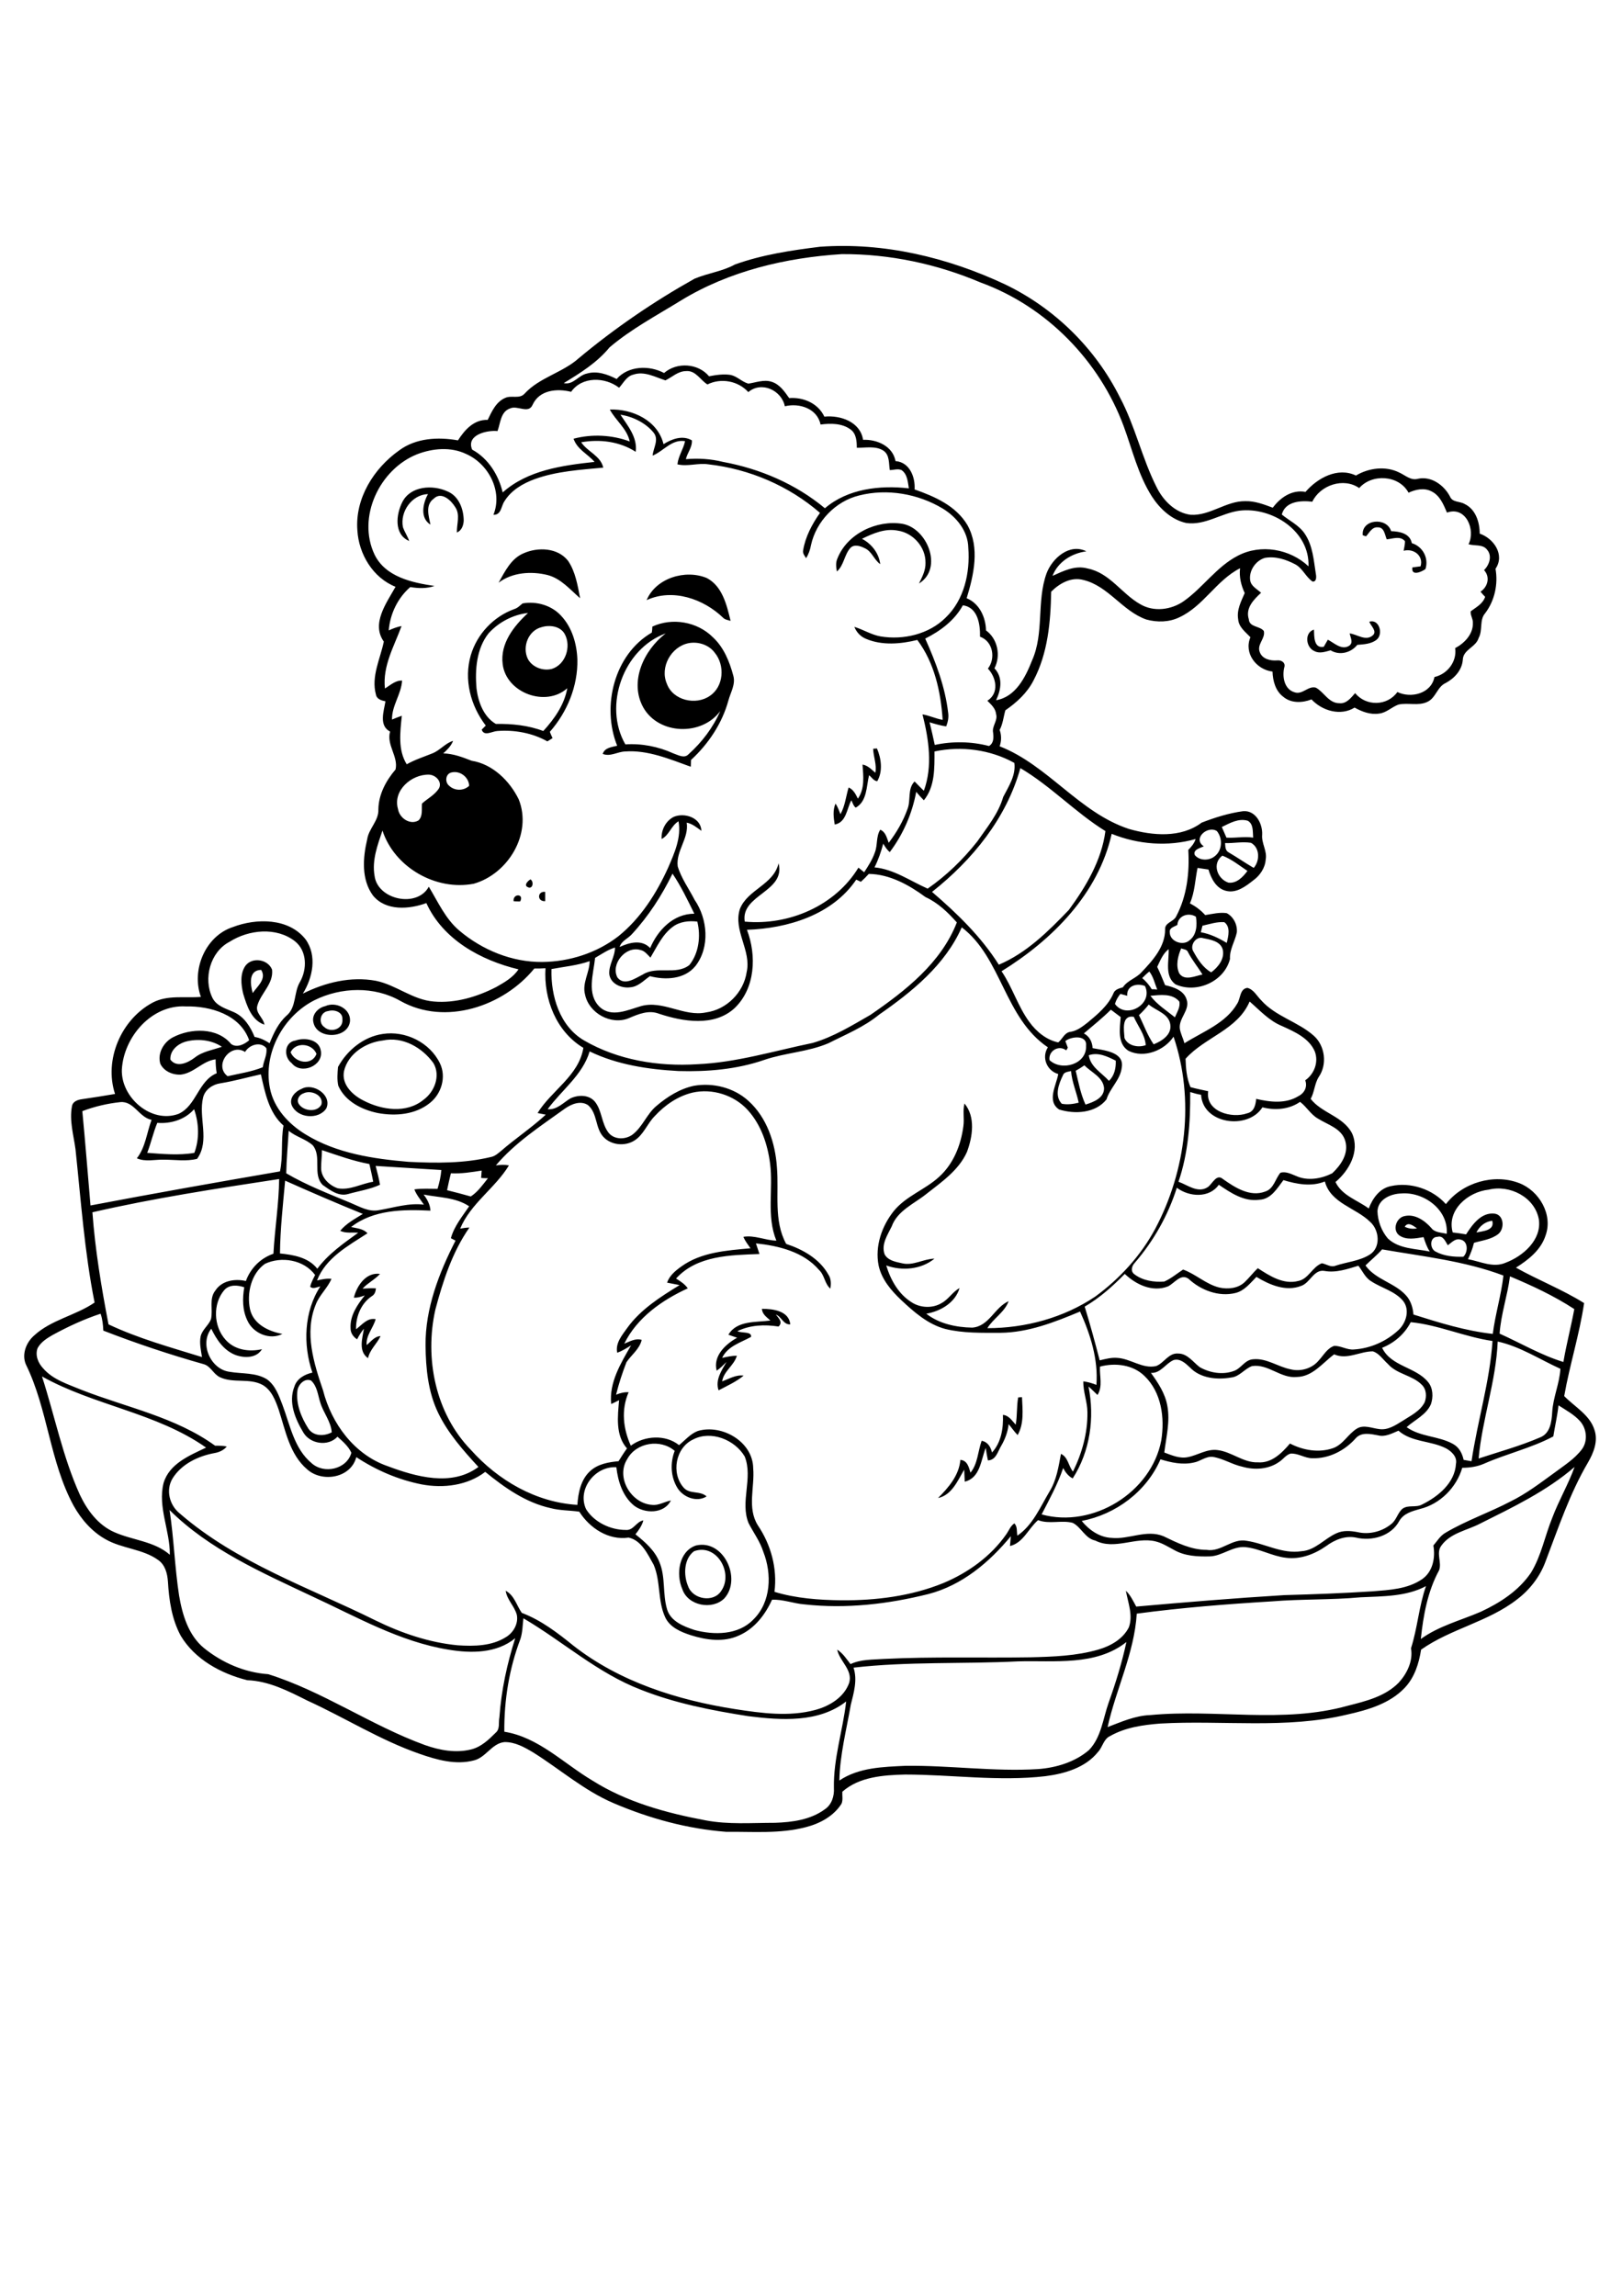 <?xml version="1.0" encoding="utf-8"?>
<!-- Generator: Adobe Illustrator 21.0.2, SVG Export Plug-In . SVG Version: 6.00 Build 0)  -->
<svg version="1.2" baseProfile="tiny" id="Layer_1" xmlns="http://www.w3.org/2000/svg" xmlns:xlink="http://www.w3.org/1999/xlink"
	 x="0px" y="0px" viewBox="0 0 595 842" overflow="scroll" xml:space="preserve">
<path d="M254.6,568.9c-3.8,2.8-3.9,8.8-2.2,12.8c1.7,4.9,9.4,6.2,12.2,1.7C269.1,576.9,262.9,565.9,254.6,568.9 M255.3,566.8
	c10.2-2.4,16.9,12.3,10.4,19.4c-4.4,4.4-13.4,2.7-15.4-3.4C247.9,577.4,249,568.9,255.3,566.8 M373.5,512.5c0.3,0,1-0.1,1.4-0.1
	c0.2,4.7,0.8,9.7-1.6,13.9c-1.2-1.2-2.2-2.7-3.3-4c-0.3,2.8-1.3,5.5-2.7,7.9c-1.3,2.1-1.9,5.3-4.9,5.4c-0.3-1.5-0.6-3-0.8-4.6
	c-1.8,4.5-2,11-7.7,12.4c-0.1-1.5-0.1-2.9-0.2-4.4c-2.4,4-4.5,9.3-9.6,10.4c3.9-3.9,7.7-8.3,8.2-14c2.5,0.2,3.1,2.6,3.7,4.7
	c2.7-3.3,2.7-7.8,4.1-11.7c2.2,0.4,3.3,2.2,3.8,4.3c3.4-3.7,4.2-8.9,4-13.8c2.2,0.2,3.3,2.1,4.7,3.6
	C373.2,519.1,372.9,515.7,373.5,512.5 M279.5,480c4,0,9.9,0.7,10.4,5.7c-2.5,0.2-3.2-2.8-5.3-3.6c1,1.3,2.7,2.8,1,4.4
	c-5.1-0.8-10.4-0.6-15.1,1.7c1.4,0.8,5.4,0,5,2.1c-3.8,2.1-8.6,3.4-10.6,7.7c1.8-0.4,3.6-0.8,5.4-0.8c-1,3.6-4.8,5.6-5.4,9.4
	c2.6-0.9,5-2.5,7.9-2.1c-2.8,2.3-6,3.7-9.2,5.4c-1.3-3.8,1.1-7.3,2.9-10.4c-1.1,1.1-2.3,2.3-3.6,3.2c-1.4-5.4,3.2-9.7,7.5-12.1
	c-1.1-0.4-2.2-0.7-3.2-1.1c3.1-5.3,10.2-4.5,15.4-5.2C281.2,483,279.6,482,279.5,480 M129.8,475.9c1.1-4.3,4.4-9.4,9.6-8.7
	c-1.9,2.1-4.5,3.3-6.4,5.4c1.6-0.1,3.3-0.2,4.9-0.1c-0.1,1.1-0.4,2.2-1.4,2.8c-4,2.6-6,7.5-5.9,12.2c2.2-1.6,4.1-4.3,7.2-3.7
	c-0.9,3.3-3.6,5.9-3.3,9.5c1.6-1.3,2.9-3.2,5.1-3.3c-1.3,2.8-3.9,4.9-4.6,8.1c-3.6-2.5-2.1-7.2-1.5-10.8c-1,1.2-1.8,2.5-2.5,3.9
	c-1.4-0.9-2.4-2.3-2.4-4c-0.3-4.7,2.5-8.7,5.2-12.1C132.6,475.5,131.3,476,129.8,475.9 M111.3,401c-1.6,0.5-2.7,2.5-1.6,4
	c1.7,2.5,6.6,3.1,8.2,0.1C118.8,401.6,114,399.6,111.3,401 M110.7,399.3c4.2-2.3,11.2,2.3,9,7.2c-2.8,4.3-10.7,3.6-12.7-1.2
	C106,402.6,108.4,400.2,110.7,399.3 M106.6,385.9c1.6,3.9,7.8,5.1,9.5,0.6C114.5,382.6,108.5,382,106.6,385.9 M108.4,381.6
	c3.4-1.2,8.7-0.4,9.3,3.8c1,5.5-7.3,8.9-10.7,4.5C104,387.7,104.2,382.2,108.4,381.6 M140.4,381.6c-6.2,0.7-12.7,4.8-14.2,11.2
	c-1,4.9,3.1,8.8,7.1,10.8c6.7,3.5,15.8,4.9,22.1-0.3c4-2.9,6.3-8.8,3.6-13.4C154.9,384.2,147.7,380,140.4,381.6 M140.4,379.2
	c8.3-1.3,17.3,3.1,21,10.8c2.4,5,0.5,11.2-3.7,14.5c-5.3,4.3-12.6,4.9-19.1,3.7c-5.9-1.2-12-4.3-14.5-10c-0.5-2.3-0.3-4.6-0.1-6.9
	C127.3,385.2,133.4,380.2,140.4,379.2 M120.4,370.8c-2.9,0.3-3.8,4.3-1.4,5.9c2.4,2.2,7,0.7,6.6-2.9
	C125.8,371.2,122.7,370.1,120.4,370.8 M119.3,369c3.9-1.8,9.4,0.9,9.1,5.5c-0.7,6.5-12,6.8-13.4,0.6
	C114.2,372.2,116.6,369.6,119.3,369 M92.7,364.2c1.7-2.5,5.2-5.2,3.1-8.5C91.1,355.8,91.8,361,92.7,364.2 M90.1,354.1
	c2.5-3.2,8.2-2.3,9.7,1.5c0.6,5.2-4.1,8.6-5.4,13.2c-0.8,2.7,2.2,4.4,2.6,7c-4.8-1.6-6.5-7.1-7.8-11.4C88.4,361,88,357,90.1,354.1
	 M188.4,330.5c-0.3-2.9,4-2.8,2.4,0.1C190.2,330.6,189,330.6,188.4,330.5 M200,330.5c-3.1,0.2-2.9-3.8,0-3.4
	C200,328.2,200,329.3,200,330.5 M193.5,325.3c-1.4-0.7,0.2-2.3,1.1-2.8C196,323.4,195.4,326.4,193.5,325.3 M320.3,274.6
	c0.3,0,1-0.1,1.4-0.1c1.6,3.7,2.2,8.4,0.1,12c-1.3-0.1-2-1.4-3-2.2c-1,4.1-0.7,9.6-4.9,11.9c-0.9-0.7-1.1-1.8-1.6-2.7
	c-1.7,3.1-1.8,8.1-6.1,8.9c-0.4-2.5-0.8-5.2,0.3-7.7c0.8,1.2,1.3,2.6,1.8,3.9c1.7-3,2-6.5,3-9.8c1.8,0.8,2.6,2.5,3.4,4.1
	c2.6-3.7,2-8.3,1.7-12.5c1.9,0.3,3.3,1.8,4.7,3C321.7,280.5,320.4,277.6,320.3,274.6 M502.3,228c3.7-1.1,5.2,4.6,2.7,6.6
	c-2,1.6-4.7,1.7-7.1,1.9c-2.3,2.9-6.5,4-9.8,2c-1.9,0.5-4,1.3-5.9,0.3c-3.2-1.3-3.8-6.8-0.2-7.9c0.1,2.5-0.1,7,3.6,6.3
	c0.5-0.9,1-1.7,1.5-2.6c2.3,1.2,5,3.9,7.7,2.3c1.8-1.1,0.6-3,0.3-4.6c2.7,0.3,5.9,3,8.5,0.7C505.3,231.5,502.8,229.5,502.3,228
	 M252.5,235.9c-6.3,1.3-10.5,8.8-7.9,14.8c2.2,6.2,10.7,8.1,15.8,4.5c5.1-3.4,5.6-11.2,1.8-15.8C260,236.4,256,235.2,252.5,235.9
	 M229.4,273c6-0.4,12.1,0.8,17.6,3.3c1.8,0.6,4,2,5.6,0.3c4.9-4.4,9-9.8,11.6-15.8c-6.8,9.2-22.5,8.7-28.2-1.3
	c-5.3-9.5,0.2-21.1,8.2-27.2C228.7,237.9,221.2,258.8,229.4,273 M239.3,229.8c7.3-3.4,16.5-1.8,22.2,3.9c4,3.7,6.1,8.9,7.5,14.1
	c0.9,3.2-1,6.1-1.8,9.1c-2.3,8.4-7.3,15.9-13.7,21.8c0,0.8-0.1,1.7-0.1,2.5c-7.8-2.8-15.7-6.2-24.1-5.6c-2.8,0.1-5.4,2-8.2,0.9
	c0.7-2.3,3.3-2.5,5.3-3c-5.8-14.4-1.1-33.5,12.7-41.5C239.2,231.3,239.3,230.6,239.3,229.8 M198.7,230c-4.9,1.2-7.2,7.2-5.1,11.6
	c1.6,3.1,5.6,4.6,8.9,3.7c5-1.6,7.1-8.2,4.7-12.7C205.6,229.6,201.6,229.1,198.7,230 M179.2,232.3c-4.4,5.6-5,13.3-4.4,20.2
	c0.6,4.9,2.6,10.4,7.1,13c5.9-0.1,11.9,0.5,17.4,2.6c4.1-4.5,7.7-9.6,8.8-15.7c-7.9,7.1-22.4,1.7-23.7-8.8c-1-7.6,4.1-14,9.3-18.8
	C188.2,225.4,182.9,228.2,179.2,232.3 M188.6,223.4c1.3-0.4,2.1-1.3,3.1-2.1c5.1-0.9,10.7,0.7,14.2,4.6c4,4.3,5.7,10.3,5.9,16
	c0.2,9.7-3.7,19.2-10.1,26.5c0.3,0.8,0.6,1.5,1,2.3c-0.6,0.4-1.3,0.8-1.9,1.2c-5.5-3.1-12.1-4.3-18.4-3.8c-1.9,0.1-4.8,2.1-5.7-0.5
	c0.5-0.5,1-1,1.5-1.5c-5.6-7.3-8.1-16.9-5.5-25.8C175,232.5,181.1,226.1,188.6,223.4 M237.2,220.1c3.4-8.1,14.2-11.4,22.1-8.1
	c5.7,3,7.3,9.9,8.7,15.7c-0.9-0.3-2-0.4-2.7-1.1C258.1,219.6,246.7,215.7,237.2,220.1 M192.1,202.9c5.2-2.3,12.5-2.1,16.3,2.8
	c2.7,4,3.5,9,4.4,13.7c-3.7-3.2-7-7.2-11.9-8.5c-6-1.5-13-1-18,2.8C185.2,209.6,187.5,204.8,192.1,202.9 M307.2,204.8
	c3.6-9.1,14.4-14.2,23.8-12.7c9.2,1.6,15.1,16.4,6.1,21.9c1.2-2.4,2.5-4.9,2.4-7.6c0.1-5.8-4.6-11-10.2-11.8c-4.6-0.9-9,1-13.1,3
	c3.6,1.9,6.2,5.3,6.7,9.3c-2.3-1.6-3.1-4.8-5.8-5.9c-1.6-0.8-3.8-1.5-5.2,0c-2.2,2.5-2.3,6.3-4.9,8.6
	C306.7,208,306.5,206.3,307.2,204.8 M499.9,196.3c-0.6-5.9,8.8-6.8,10.4-1.5c3.1,0.1,6.9,0.8,7.6,4.4c4,1.2,6.3,5.5,5,9.5
	c-1.5,1.1-5.3,2.7-4.8-0.6c1-0.1,2-0.3,3-0.4c1.2-3.9-2.6-6.7-6.2-5.7c0.2-1.2,0.5-2.3,0.5-3.5c-1.7-2.1-4.5-0.9-6.7-0.7
	c-0.7-1.6-0.9-4.5-3.3-4.4c-2.1-0.2-3.1,2-4.3,3.3C500.8,196.6,500.2,196.4,499.9,196.3 M147.6,184.1c3-5.9,11.1-6.4,16.5-3.9
	c4.2,1.7,6,6.5,6,10.8c-0.1,1.8-0.8,3.6-2.5,4.3c-0.1-3.1,1.3-6.5-0.6-9.3c-1.5-2.5-5.1-5.9-7.9-3.1c-3.2,2.3-1.8,6.4-1.2,9.5
	c-3.9-2.4-2.8-7.8-0.9-11.2c-5.9,0.2-10.3,6.4-9.2,12.1c0.6,1.8,1.7,3.3,2.3,5.1C144.4,196,145.3,188.6,147.6,184.1 M373.4,609.3
	c-20.1,1-40.3,0-60.3,2.3c1.5,4.5,0.1,9.2-1,13.6c-1.6,9.2-4,18.4-4.2,27.8c7.1-4.8,16-5,24.3-5.4c16.2-0.2,32.4,2.2,48.6,1.2
	c6.7-0.5,13.6-2.6,18.7-7c4.5-4.7,5.1-11.5,7.2-17.4c2.6-7.3,4.9-14.7,6.5-22.2C402,611.1,386.7,608.9,373.4,609.3 M190.9,601.1
	c-4.1,10.8-6,22.4-5.9,34c12.5,2,21.7,11.6,32.3,17.9c12.5,7.9,27.1,11.9,41.5,14.6c8.4,1.6,17,0.9,25.5,0.9
	c6.3-0.2,13-1.1,18.2-4.9c2.6-1.7,3.6-4.9,3.4-7.9c-0.2-10.8,3.3-21.1,4.5-31.7c-10.1,7.9-23.9,6.9-35.9,5.4
	c-13.4-2.1-26.8-4.7-39.4-9.7c-15.9-6.1-28.6-17.7-43.1-26.2C191.7,596,191.7,598.7,190.9,601.1 M499.1,585.8
	c-10.8,1-21.7,0.6-32.6,1.5c-16.5,1-33.1,2.3-49.5,4.5c-0.9,14.5-7.6,27.6-10.7,41.6c5-1.9,10.1-4.2,15.6-4.4
	c24.1-2.3,48.7,3.2,72.4-3.4c6.7-1.7,13.8-3.4,18.8-8.5c3.1-3.4,5.3-8,4.5-12.6c2.4-7.5,2.9-15.4,5.5-22.8
	C515.8,585.6,507.2,585.4,499.1,585.8 M65.7,585.2c1.2,7,3.4,14.5,9.1,19.2c6.7,5.4,14.9,9,23.6,9.6c20.1,6.3,37.7,18.8,57.5,26
	c5.4,1.9,11.2,3,16.9,1.6c3.7-0.9,6.5-3.6,9.1-6.2c1.6-1.4,0.9-3.7,1.3-5.6c0.7-9.9,2.8-19.6,5.8-29c-6.8,5.6-16.2,5.6-24.5,4.2
	c-17.9-2.9-33.8-12.1-50.1-19.6c-18.4-8.7-37.6-17.1-52.2-31.6C63.8,564.3,64.1,574.8,65.7,585.2 M542.9,558.8
	c-4.8,2.5-10.9,3.4-14.2,8.1c-2,2.7,0.3,6.1-0.8,9c-4.2,7.7-5.8,16.6-6.7,25.2c6.6-4.8,14.6-6.8,22-10c7.1-3.3,13.9-7.7,18.4-14.3
	c3.8-6.2,5.1-13.5,7.8-20.1c2.4-6.4,5.9-12.3,8.2-18.7C567.3,546.9,554.9,552.8,542.9,558.8 M254.3,527.9c-6.5,3-8.2,12.4-3.5,17.7
	c2.2,2.5,6,1,8.4,3.2c-3.6,2.3-8.6,0.3-10.7-3.1c-2.5-4.1-2.7-9.2-1-13.6c-5.2-4.5-14.1-3.1-17.4,3c-4.3,6.7,1.4,16.3,9.1,16.8
	c2.4,0.3,4.6-1.2,6.9-1.6c-2.5,5-9.7,4.9-13.6,1.8c-4.1-3.4-5.8-8.8-6.4-14c-7.8-0.5-14.5,8.1-11.1,15.4c3,4.8,9,7.6,14.5,7.6
	c2.9,0.3,3.9-3.1,6.5-3.5c-0.5,1.9-1.7,3.6-2.9,5.1c3.5,2.8,7.1,5.9,8.8,10.2c2.3,5.5,1.1,11.6,2.8,17.3c1.3,4.4,6.1,6.3,10.1,7.6
	c7.1,1.9,16,1.9,21.5-3.8c6.6-6.4,6.9-16.8,3.7-24.9c-1.2-3.8-3.6-7-5.4-10.5c-3.2-7.8,1.7-16.5-1.4-24.4
	C269.6,528,260.8,524.5,254.3,527.9 M505.5,526.4c-2.7-0.5-6.1-1.3-8.2,1.1c-4,4.5-9.8,7.5-15.9,7.3c-2.8,0-5.2-1.9-8-1.7
	c-1.7,0.5-2.7,2.1-4.1,3c-3.9,2.8-9.1,3.1-13.6,1.8c-3.7-0.8-7-3-10.8-3.6c-2.6-0.3-4.6,1.7-7.1,2.1c-4,0.9-8.2,0-12.1-1.2
	c-5.1,11.8-16.4,20.2-28.9,22.6c2.7,3.3,6.5,6,10.9,6.2c6.4,0.7,12.8-3.2,19.1-0.6c5,2.4,10.1,5,15.8,5c5.4,0.9,9.4-4.4,14.8-3.3
	c6.7,1,13,4.9,20,3.8c5.1-0.3,8.5-4.7,12.9-6.6c2.4-1.1,5.1-0.9,7.7-0.4c4.3,1,9-0.2,12.4-3c1.9-1.5,2.3-4.1,4.1-5.6
	c2.1-1.5,4.9-0.3,7.1-1.5c5.9-2.9,12.1-7.9,12.5-15c0.5-2.5-1.6-4.5-3.6-5.6c-5.6-2.9-12.6-2.2-17.5-6.5
	C510.6,525.7,508.1,527.1,505.5,526.4 M109.1,510c-0.6,4.9,1.4,9.8,4,13.9c1.9,2.9,5.8,2.9,8.6,1.4c-0.3-4-3.1-7.2-4.2-10.9
	c-0.9-2.7-1.1-6-3.4-8.1C111.7,505.3,109.4,507.8,109.1,510 M15.4,504.8c4.7,14.5,7.6,29.5,13.9,43.4c2.7,5.7,6.7,11.1,12.6,13.7
	c6.7,3,14.7,3.3,20.4,8.3c0.1-8.8-4.5-17.5-2.3-26.3c2.1-7.1,9.5-10.1,15.6-13C57.4,518.1,34.5,515.5,15.4,504.8 M403.5,501.2
	c-0.2,3.5,1.1,7.2-0.9,10.4c-1.1-1-2.1-2.1-3.3-3.1c2.3,11.4,0.6,23.8-5.8,33.7c-1.6-0.8-2.7-2.3-3.5-3.8c-2,5.9-5,11.4-7.9,17
	c18.7,5.2,40.3-8,43.9-27.2c1.3-8.2,0.1-17.6-6.2-23.6C415.6,500.5,409.1,499.7,403.5,501.2 M489.4,496.7c-4.3,3.2-7.9,8.2-13.7,8.3
	c-5.9,0.6-10.5-4.9-16.4-4c-2.8,1-4.6,3.9-7.7,4.2c-5.2,0.9-11.3,0.3-15.1-3.7c-1.6-1.5-3.6-3.4-6-2.7c-3,1.3-4.7,4.9-8.3,4.7
	c2.6,3.6,5.2,7.5,6,12c1.1,5.8-0.4,11.5-1.1,17.2c2.7,1,5.6,2.3,8.6,1.7c3.7-0.7,7-3.1,10.9-2.6c5.2,0.6,9.5,4.7,14.8,4.5
	c5.1,0.4,8.8-3.4,11.8-6.9c4.8,2.5,10.6,3.5,15.8,1.7c3.7-1.3,5.5-5.2,8.8-7.2c2.5-1.5,5.5-0.1,8.1,0.2c3.2,0.5,6-1.4,8.6-3
	c2.9-1.9,6.4-3.5,8.1-6.8c0.8-2.1,0.7-4.8-1.1-6.5c-3.5-3.5-9.1-3.8-12.4-7.6c-1.8-1.6-3.2-3.9-5.5-4.6
	C498.8,495.6,494.2,498.8,489.4,496.7 M549.4,492c-0.6,14.6-5.7,28.5-7,42.9c7.6-2.5,15.3-4.6,22.7-7.8c3.6-1.5,4.1-5.8,4.3-9.2
	c0.3-5.4,2.7-10.5,3-15.9C564.7,498.5,557.6,493.8,549.4,492 M517.5,484.9c-2.2,4.3-6,7.6-10.5,9.4c3.3,6.9,12.4,7,16.9,12.6
	c1.8,2.2,1.9,5.5,1,8.1c-1.7,3.9-5.9,5.7-8.9,8.4c5,3.6,11.6,3.2,16.9,6.1c2.3,1.2,3.5,3.5,4,5.9c1,0.2,1.9,0.3,2.9,0.5
	c2.2-14.8,6.7-29.2,7.7-44.1C537.2,490.3,527.7,485.9,517.5,484.9 M19.3,489.6c-2.1,1.2-4.3,2.6-5.5,4.8c-1,2.6,0.2,5.5,2,7.4
	c3.7,4.3,9.3,5.9,14.3,8c16.4,6.4,34.3,9.9,48.8,20.4c1.5,0,2.9,0,4.3,0.3c-1.2,1.4-2.8,2.1-4.5,2.4c-6,1.1-12.1,4-15.4,9.3
	c-2.6,4.3-1.1,9.9,2.7,12.9c20.9,18.1,47.4,27.1,71.8,39.2c9.4,4.6,19.6,8.1,30.1,9.1c6,0.4,12.5,0.3,17.7-3c2.7-1.6,4.6-4.9,4-8.1
	c-0.8-3.2-3.6-5.5-4.1-8.9c3.2,1.7,4,5.4,5.9,8.1c7.1,2.7,13.1,7.3,18.9,12c17,13.3,38.2,20,59.3,23.3c9.7,1.5,19.9,2.9,29.5,0.3
	c5.2-1.4,10.5-4.6,12.4-9.9c1.4-4.8-3.5-7.9-4.4-12.2c2.1,1.3,3.4,3.4,4.9,5.3c3.8-1.8,8.1-1.6,12.3-1.9c17.9-0.9,35.8-0.3,53.7-0.6
	c8.3-0.2,16.8-0.5,24.8-2.8c4.5-1.3,9.1-3.8,11.3-8.2c1.6-4.4-0.3-9-1.1-13.4c1.7,1.6,2.7,3.8,3.8,5.8c18.1-1.6,36.2-3.1,54.3-4.2
	c10.9-0.3,21.7-0.7,32.5-1.4c6.1-0.5,12.7-0.8,18-4.4c4-2.7,5-7.9,4.2-12.4c1.4-1.6,2.5-3.6,4.5-4.7c7.6-4.5,16.1-7.4,23.9-11.5
	c5.7-2.8,10.8-6.7,15.9-10.4c3.6-2.7,7.5-5.1,10.2-8.7c2.2-3,1.8-7.4-0.6-10.2c-2.2-2.5-5.2-4.1-8-5.9c-0.4,3.8-1.3,7.6-1.9,11.4
	c-8.1,4.3-17,6.3-25.4,10c-2.5,1.1-5.3,1.5-8,1.5c-2.1,7.2-8.1,13.3-15.5,15.1c-2.8,0.8-6,1.6-7.6,4.4c-3,5.6-10.1,7.5-15.9,6.1
	c-3.9-0.8-7.8,0.8-10.9,3.1c-4.3,3-9.5,5-14.8,4.3c-5.1-0.6-9.7-3.4-14.9-3.9c-4.7-0.4-8.5,3.3-13.1,3.4c-4.4,0.1-9-0.1-12.9-2.3
	c-2.3-1.2-4.4-2.6-6.9-3.2c-7.3-1.8-15,3.3-22.1-0.3c-3.8-0.8-5.1-4.9-8.3-6.5c-4.1-1.1-8.6,0.6-12.7-1c-3.6,3.1-5.4,8.3-10.3,9.5
	c0.1-1.2,0.2-2.4,0.3-3.6c-7.9,9.6-17.9,18-30.2,21.2c-14.8,3.7-30.2,5.5-45.5,3.8c-4-0.3-7.9-1.9-11.9-1.7
	c-2.5,5.5-6.4,10.6-12.1,13.1c-5.6,2.6-12,1.7-17.7-0.1c-3.7-1.2-7.7-2.9-9.4-6.6c-2.8-6.1-1.6-13.1-4.2-19.2c-2.2-3.9-4.5-9-9.2-10
	c-7.4,1.1-14.3-3.5-18.1-9.5c-3.5-0.5-7.1-0.4-10.5-1.3c-9.1-2-16.9-7.5-24-13.3c-6.5,5-15.3,6.1-23.3,4.6c-8.6-1.7-16.7-5.2-24-10
	c-2,7.7-12.5,9.4-18,4.5c-6.5-5.5-8-14.4-10.5-22c-1.2-3.4-2.6-7.1-5.9-9c-4.8-2.6-10.7-0.5-15.6-2.8c-2.4-1.1-3.4-4.1-6-4.8
	c-12.4-3.5-24.7-7.6-36.8-12.3c-0.1-2.1-0.3-4.2-1-6.2C30.8,483.8,25,486.5,19.3,489.6 M553.9,468.1c-0.9,7.1-3.3,13.8-3.8,21
	c7.8,3.5,15.2,7.9,23.4,10.4c1.1-6.5,2.8-12.9,4-19.4C570,475.2,562,471.5,553.9,468.1 M485.8,466.1c-3.9-0.6-5.2,4.4-8.5,5.5
	c-5.6,2.2-11.6-0.4-16.4-3.3c-2.3,2.3-4.4,5.1-7.7,5.9c-6.1,1.5-12.7-1-17.2-5.2c-2.9-2.1-5.2,1.7-7.6,2.8
	c-5.7,2.2-11.7-0.7-15.8-4.6c-4.4,4.5-9.2,8.8-14.7,12c2,6.5,3.8,13.1,5.5,19.7c2.1-0.5,4.3-1.1,6.5-0.9c4.9,0.3,9.2,4.1,14.2,3
	c2.9-1.1,4.6-4.9,8.1-4.6c3.4,0,5.4,3.1,7.9,5c3.7,2.1,8.4,2.9,12.5,1.4c2.7-0.9,4-4.1,7.1-4.3c4.9-0.5,9.1,2.8,13.8,3.7
	c3.6,0.9,7.8-0.3,10.2-3.2c1.8-1.9,3.1-4.5,5.7-5.4c2.5-0.1,4.8,1.6,7.4,1.3c6-0.4,11.8-3,16.2-7.1c2.8-2.6,4.3-7.4,1.7-10.7
	c-3-3.6-7.9-4.7-11.7-7.2c-2.2-1.3-3.2-3.8-4.7-5.7C494.3,465.4,490.1,466.9,485.8,466.1 M97.2,463.5c-5.1,3.6-6.7,10.8-5.5,16.6
	c1.2,5.5,6.8,8.2,11.9,9.1c-4.6,2.4-10.7-0.2-12.8-4.8c-1.9-3.8-1.9-8.2-1.2-12.3c-2.4-0.8-5.4-1.1-7.3,1c-4.3,5-4,13.3,0.4,18.2
	c3.3,3.8,8.7,4.6,13.4,3.5c-2,3.4-6.6,3.3-9.8,2.1c-4.3-1.7-6.9-5.7-8.8-9.6c-4.4,5.6-0.2,14.9,6.7,15.8c4.6,0.8,9.7,0.2,13.8,2.8
	c3,2.2,4.3,5.9,5.6,9.3c2.8,7.4,4.3,16.1,10.7,21.4c4.5,4.1,12.9,2.3,14.6-3.8c-1.1-2.4-3.2-4.2-5.1-5.9c-3.4,3.7-10,2.7-12.5-1.5
	c-3-5-5.6-11.1-3.3-16.9c0.9-2.9,3.8-4.5,6.6-5.1c-3.5-10.2-3.1-22.4,2.9-31.6c-1.2,0.2-2.7,1.1-3.7,0.1c0.3-1.5,1.1-2.9,1.8-4.3
	C111.4,461.9,103.1,460.7,97.2,463.5 M500.9,464.1c3.7,5.2,10.6,6.3,14.8,10.9c1.8,1.9,2.6,4.6,2.8,7.1c9.5,3,19.1,6,29.1,7.1
	c0.9-7.2,3.1-14.2,3.9-21.4c-14.3-5.4-29.6-7-44.5-9.6C505.1,460.4,502.9,462.1,500.9,464.1 M526.6,459c3.1,1.7,6.8,2,10.2,1.9
	c1.8-1.7,1.8-5.8-1.1-6.3c-1.9-0.5-3.2,1.1-4.6,2.1c-0.9-1.4-1.7-3.7-3.8-3.1C524.4,453.6,524.4,457.9,526.6,459 M515.3,449.9
	c1.4,0.7,2.9,0.9,4.5,0.6C518.5,449.6,516.5,447.9,515.3,449.9 M541.6,452c2.4-0.5,6.8-0.7,5.8-4.3C544.8,448,542.7,449.7,541.6,452
	 M155.4,438.1c1.3,1.7,2.4,3.7,2.5,5.9c-9.9-0.5-20.9-0.4-29.1,6c2.1,0.5,4.5,0.6,6,2.3c-7.1,4.6-15.3,9-18.5,17.3
	c1.7-0.4,3.5-0.8,5.3-0.6c-1.5,3.5-4.5,6-5.8,9.5c-4.2,10.3-0.7,21.4,2.7,31.4c3.1,12.2,11.5,23.6,23.7,27.8
	c10.4,3.9,23.5,7.6,33.3,0.3c-5.6-6.1-11.2-12.4-14.8-19.9c-3.7-7.7-4.5-16.3-4.6-24.7c-0.1-13.5,4.9-26.5,11-38.4
	c-0.6-0.3-1.1-0.6-1.7-0.9c1.2-4.4,4.2-8,6.7-11.7C167.2,439.1,161,439.2,155.4,438.1 M505.3,444.2c0.1,3.6,1.5,7.3,3.8,10
	c4.1,3.9,10.2,3.7,15.4,4.8c-1.1-1.6-1.7-3.5-2.3-5.3c-3,0.5-6.4,1.2-9-0.7c-2.5-2-1-6.4,2-7c3.8-0.9,7.4,1.6,9.8,4.3
	c1.3,1.8,3.8,1.7,5.7,2.2c0.7-8.9-8.5-15.5-16.7-14.8C510.2,437.8,505.5,439.8,505.3,444.2 M532.9,452c1.6,0.2,3.3,0.4,4.9,0.7
	c2.3-3.6,5.6-8.2,10.5-7.6c3.4,0.5,3.7,5.4,1.4,7.4c-2.6,2.1-6,2.4-9,3.3c-0.5,2.1-1.3,4.1-2.2,6c4.5,0.8,9.2,3.3,13.8,1.3
	c6.4-2.4,13.3-8.4,12.2-15.9c-1.5-8.2-10.7-12.8-18.4-10.9C538.5,437.1,530.6,443.8,532.9,452 M102.7,459.7
	c4.9,0.5,10.4,1.4,13.7,5.6c4-5.4,9.6-9.3,15-13.2c-2.2-0.2-4.5,0.3-6.6-0.7c2.2-2.7,5.4-4.4,8.3-6.2c-9.6-3.9-19.1-8-28.5-12.2
	C103.8,441.8,102.8,450.7,102.7,459.7 M470.8,432.8c-2.3,3-4.5,7-8.8,7.2c-5.6,0.8-10.5-2.5-14.9-5.5c-3.5,5-10.9,4.5-15.4,1.1
	c-3.2,10.1-8.5,19.5-15.4,27.5c-1.1,1.1-1.7,3.1-0.2,4.2c3.1,2.4,7.3,3,11,2.7c2.5-1.1,4.6-2.9,6.9-4.4c4.7,1.7,8.4,5.4,13.3,6.6
	c3.2,0.7,6.9,0.3,9.3-2c1.7-1.6,3.1-3.5,4.8-5.1c4.3,2.8,9.4,6.1,14.8,4.7c3.8-0.7,5.2-5.2,8.7-6.5c1.7,0.3,3.3,1.6,5,0.9
	c4.2-1.4,8.8-1.7,12.6-4.1c4.1-2.6,3.5-9,0.1-12c-5.3-5.2-14.5-6.8-16.6-14.8C481.1,435.3,475.7,434.3,470.8,432.8 M33.9,444.6
	c1,13.8,3.3,27.5,5.9,41.1c11,5.2,22.7,8.4,34.3,12c-0.4-2.5-1-5.1-0.5-7.6c0.6-2.5,2.9-4,3.8-6.3c0.8-3.5-0.8-7.5,1.6-10.5
	c2.4-3.7,7.2-4.4,11.2-3.5c1.7-4.7,5.4-8.4,10.1-10c0.5-9.2,2-18.2,2.1-27.4C79.5,435.9,56.5,439.4,33.9,444.6 M165.4,430.3
	c-0.5,2.1-1,4.1-1.4,6.2c2.9,0.7,5.8,1.5,8.7,2.3c2.6-1.7,4.4-4.3,6.3-6.7c-0.6,0-1.8,0-2.5-0.1c0.1-0.9,0.1-1.8,0.2-2.7
	C172.9,429.9,169.2,430.5,165.4,430.3 M118.1,421.8c0,2.1-0.3,4.3-0.3,6.4c-0.1,3.6,2.9,6.5,6.1,7.6c4.5,0.8,8.6-1.7,13-2.4
	c-0.4-2.2-0.9-4.3-1.4-6.5C129.5,425.8,123.8,423.7,118.1,421.8 M105.9,414.7c-0.3,5.2-0.8,10.4-0.9,15.6
	c7.5,4.4,15.6,7.5,23.5,10.8c3.4,1.4,6.8,3.5,10.6,2.7c5.4-0.9,10.8-2.7,16.4-2c-1.2-1.8-2.7-3.5-3.5-5.6c2.8-0.4,5.7-0.2,8.5-0.2
	c0.7-2.3,1.2-4.5,1.4-6.9c-8-0.5-16.1-1-24.1-1.5c0.6,2.3,1.2,4.6,1.6,6.9c-3.7,1.7-7.8,2.3-11.7,3.4c-3.5,1-6.6-1.4-9.3-3.3
	c-3.9-3.9-0.2-10.4-3.7-14.6C112.1,417.7,108.5,416.9,105.9,414.7 M57.7,411.8c-1.5,3.6-2.3,7.4-3.7,11c5.7,0.4,11.6,1,17.3,0
	c1.9-5.1,1.7-10.9-0.1-16C67.9,410.6,62.7,412.2,57.7,411.8 M436.6,400.5c0.1,11.1-0.7,22.4-4.3,32.9c3.4,1.2,7.1,4.3,10.7,2
	c1.7-1.1,3.2-5.1,5.6-3c4.4,3.1,9.9,6.7,15.5,4.6c3.2-1,3.7-4.7,5.6-6.9c2-0.6,4,0.5,5.8,1.2c4.2,1.9,9.2,1,13.2-1
	c3.2-3,6.1-7.2,4.8-11.8c-1.3-4.7-6.5-6-10.1-8.3c-2.6-1.5-4.1-4.3-6.5-6.1c-4,2.8-9.2,3.2-13.8,2c-5.3,8.4-21.9,6.2-22.5-4.6
	C439.2,401.3,437.9,400.9,436.6,400.5 M240.2,409.3c-2.8,2.8-4.1,6.9-7.5,9c-3.5,2.2-8.6,1.7-11.4-1.4c-3-3.3-2.1-8.6-5.6-11.6
	c-2.7-1.8-6.1-0.4-8.5,1.3c-8.9,6.4-18.2,12.4-25.3,20.8c1.6-0.2,3.2-0.3,4.8,0c-5.1,8.4-14.1,14-17.9,23.2c1.1-0.2,2.3-0.4,3.4-0.4
	c-6.3,9-9.7,19.6-12.5,30.1c-4,17.8,0,38,13,51.4c10,11.2,23.9,19.3,39.1,20.2c0.3-4.5,1.3-9.4,4.8-12.5c2.8-2.5,6.7-3.2,10.3-3.5
	c1-1.6,2-3.2,3.1-4.7c-4.3-4.8-3.4-11.8-2.9-17.7c-1,0.5-1.9,1-2.9,1.4c-0.8-7.9,3.5-14.9,7.3-21.5c-1.6,1-3.3,2.1-5.1,2.7
	c-0.7-3.6,1.8-6.4,3.7-9.1c4.9-6.8,12.2-11.4,19.2-15.7c-1.5-0.3-3.1-0.6-4.6-0.9c0.9-2.6,3.1-4.4,5.2-5.9
	c7.3-5.3,16.7-5.9,25.4-6.7c-0.9-1.3-2-2.7-2.6-4.2c4.1-0.7,8,1.3,12.1,1.4c-3.7-9-1.1-18.9-2.3-28.2c-0.9-7.1-3.3-14.3-8.2-19.7
	c-5-5.5-13-8-20.2-6.4C248.6,402,243.9,405.3,240.2,409.3 M80.8,397.3c-2.8,0.4-5.6,2.3-6.3,5.2c-1.8,7.4,2.6,15.8-2.2,22.5
	c-4,1-8.1,0.3-12.2,0.3c-3.3-0.1-6.7,0.9-9.9-0.5c3.2-4.1,3.6-9.3,5.4-14.1c-4.6-0.9-6.5-7-11.5-6.5c-4.7,0.5-9.4,1.6-13.9,3.3
	c1.1,11.5,2,23.1,3,34.6c23.1-4.4,46.3-8.5,69.5-12.5c1.2-5.5,0.3-11.3,1.3-16.8c-5.4-4.7-6.8-12.2-8.3-18.8
	C90.7,395.1,85.8,396.5,80.8,397.3 M389.9,394.4c-1.5,3.1-3.2,7.5-0.4,10.4c2.1,0.4,4.2,0.1,6.2-0.4c-0.8-3.9-2.5-7.6-2.8-11.6
	C391.8,393.1,390.3,393.1,389.9,394.4 M394.6,392.7c1,4.2,1.8,8.5,3.6,12.4c2.9-0.9,6.9-2.4,6.8-6.1c-0.4-4-4.7-5.7-7.2-8.3
	C396.8,391.4,395.7,392.1,394.6,392.7 M399.4,387c0.6,4.3,4.7,6.4,7.4,9.4c2-1.9,2.6-4.7,2.5-7.4C406.3,387.5,402.9,385.8,399.4,387
	 M89.9,385.8c-5.4-3.5-11.6,5-6.4,8.9c4.3-1,8.7-1.6,12.9-3.3c0.3-2.4,1.7-4.6,1.3-7C95.5,381.8,91.4,383.2,89.9,385.8 M67.8,382.1
	c-2.8,0.9-5.5,3.3-5.3,6.5c2.3,3.1,6.4,1.2,8.9-0.7c2.9-2.3,6.6-2.8,10-4C77.5,381.3,72.3,380.8,67.8,382.1 M390.8,381.8
	c0.3,0.8,0.6,1.6,0.9,2.4c-0.1,0.3-0.4,0.8-0.6,1c-2.7-2.1-6.6,0.2-6.1,3.6c4.5,4.2,13.7,1.5,13.4-5.2
	C398.9,379.5,393.1,380,390.8,381.8 M412.5,380.7c1.2,2.9,5.1,3.6,7.8,2.6c-0.3-3.9-2.9-7-4.4-10.4
	C411.3,372.2,412.3,377.8,412.5,380.7 M44.7,392.2c-0.4,10.3,10.8,20,20.8,16.3c6.6-3,7.2-12.1,14-14.9c-0.3-1.7-0.4-3.4-0.4-5.1
	c-4.8,0.6-7.9,5-12.7,5.6c-3,0.2-6.3-1.2-7.6-4c-1.1-3.8,1.2-7.8,4.5-9.6c6.6-3.5,16.4-3.8,21.5,2.4c2.1,1.5,4.9,0.1,6.6-1.4
	c-3.3-9.4-14.2-12.6-23.3-12.4C55.6,368.4,45.4,380.3,44.7,392.2 M417.8,372.3c1.8,3.6,3.1,7.4,5.4,10.7c3-1.2,6.7-3.5,6.1-7.3
	c-0.6-4-5.2-5-7.9-7.3C420.3,369.8,419.1,371.1,417.8,372.3 M434.9,388.3c0.1,3.5,0.4,7.1,1.8,10.4c2.1,0.6,4.3,1,6.5,1.5
	c-1.1,7.5,8.7,10.1,14.3,8.1c2.6-0.6,3.1-3.1,3.3-5.3c5.1,1.2,10.8,1.9,15.5-1c2.2-1.1,3.4-3.4,2.5-5.8c3.3-2.3,5-6.7,3.5-10.6
	c-2.1-4.9-7.4-7.2-12-9.3c-4.7-1.9-8.1-5.7-11.9-9C454,377.7,441.9,380.4,434.9,388.3 M422,365.2c2.4,3.2,5.9,5.4,9,7.9
	c0.7-1.8,2.1-3.8,1.6-5.8C430,364.2,425.5,364.9,422,365.2 M413.5,365.2c-0.8-0.2-1.7-0.5-2.5-0.7c-0.9,1.1-1.6,2.3-2,3.7
	c4.2,5.8,14.2,0,11-6.6C416.9,360.4,413.2,361.6,413.5,365.2 M419,358.7c1.4,1.2,2.6,2.6,3.5,4.1c0.7,0,1.3,0,2,0.1
	c-0.9-2.2-1.4-4.7-2.9-6.6C420.7,357,419.8,357.9,419,358.7 M196,355.2c-11.3,13.9-32.7,21.1-49.1,11.9c-9.6-5.5-21.8-5.1-31.5-0.3
	c-11.5,5.8-18.9,19.4-16.4,32.2c1.4,7.4,6.9,13.3,13.2,17.1c11.3,6.9,24.7,8.9,37.7,10c10.1,0.5,20.4,0.6,30.3-1.8
	c1.4-0.3,2.5-1.3,3.6-2.2c5.3-4.6,11.2-8.5,16.4-13.3c-1-0.2-2-0.4-3-0.6c5.1-8.3,15.1-13.6,16.8-23.9c-10-6-14.6-17.9-13.9-29.2
	C198.7,355.2,197.4,355.2,196,355.2 M432.6,357c2,2.9,5.8,0.9,8.5,0.4c-1.7-2.8-3.8-5.3-5.3-8.2c-0.4-1.1-1.7-1-2.5-1.4
	C432.1,350.6,431.2,354.1,432.6,357 M437.8,349c1.6,2.9,3.5,5.9,6.5,7.6c2.6-1.9,5.1-5.1,4.2-8.5c-0.9-2.9-4.4-3.5-7-4
	C438.7,343.1,436.3,346.8,437.8,349 M84.2,345.4c-7.1,3.7-9.7,13.5-6.3,20.5c1.5,3.1,5,4,7.9,5.3c3.8,1.7,6.1,5.4,7.6,9.1
	c2,0.3,3.8,1.2,5.5,2.3c1.5-3.7,3.2-7.4,6.2-10.1c3.7-3.1,2.6-8.4,4.9-12.3c2.7-4.7,2.7-11.4-1.8-15
	C101.4,339.9,91.3,340.9,84.2,345.4 M352.8,340.1c-6.1,13.8-18.2,23.6-30.3,32c-5.6,4.6-12.3,7.3-18.6,10.5
	c-7.5,3.2-15.9,3.5-23.5,6.1c-10.1,3.5-20.9,4.4-31.5,4.1c-11.1-0.6-22.5-2.3-32.6-7.2c-2.6,8.7-10.3,14.2-15.4,21.2
	c3.4,0.3,5.7-2.4,8.4-4c2.8-1.3,6.7-1.4,8.9,1.2c2.7,3.3,2.4,8.1,5.1,11.5c2.1,2.5,6,2.5,8.6,0.7c3.8-2.8,5.3-7.6,8.9-10.6
	c4-3.4,8.6-6.3,13.8-7.4c7-1.2,14.6,0.7,19.9,5.5c6.8,6.1,9.9,15.4,10.5,24.4c0.8,9.4-1.3,19.5,3.4,28.1c6.1,2,12.3,5.5,15.5,11.3
	c1,1.5,1,3.4,0.7,5.1c-2.1-1.8-2.1-4.9-4.1-6.8c-5.7-6.7-14.8-8.9-23.2-9.8c0.4,1.3,0.9,2.6,1.3,3.9c-10.6,0.4-22.9,0.5-30.6,9
	c1.6,1,3.2,2,4.3,3.6c-9.4,4.3-18.6,10.7-23.3,20.3c2-0.8,4.1-2.1,6.4-1.4c-0.8,3.4-3.8,5.5-5.6,8.2c-1.5,3.9-2.8,7.8-3.8,11.9
	c1.5-0.6,3-1,4.6-0.9c-2.8,6.4-2,13.4,0.8,19.6c5-3.7,12.7-4.2,17.7-0.2c2.2-1.8,4.2-4.2,6.9-5.2c8.8-2.6,20.2,3.9,20.3,13.7
	c0.6,6.9-2.3,14.5,1.7,20.9c4.8,7.1,7.2,15.8,6.1,24.4c7.9,2.4,16.3,3,24.5,3.1c12.7,0.1,25.6-1.5,37.4-6.3
	c9.1-3.8,17.5-9.8,23.2-18c0.9-1.3,1.5-3,2.9-3.9c1.2,1.2,0.8,3,1.1,4.5c5.7-3.9,8.4-10.5,11.8-16.2c2.6-4.2,3.3-9.1,4.2-13.8
	c2.6,1.2,2.7,4.4,4.4,6.5c3.3-6.7,5.4-14.1,5.3-21.7c0-3.9-1.6-7.5-1.5-11.4c1.6,0.2,3.3,0.7,4.8,1.3c0.7-9.4-2.2-18.5-6-26.9
	c-9.3,3.9-19,7.7-29.2,7.8c-6.8,0-13.6,0.2-20.2-1.4c-6.4-1.7-11.5-6.2-16.2-10.6c-3.7-3.5-7.2-7.6-8.3-12.7
	c-1.4-7.1,1.2-14.5,5.6-20c4.5-5.5,11.5-7.8,16.6-12.5c5.3-4.8,8-11.7,8.9-18.6c0.4-2.8-0.3-5.6,0.4-8.3c4.1,4.9,3,12.2,0.9,17.8
	c-3,6.7-9.3,11-14.9,15.4c-4.5,3.6-10.6,6.1-12.7,11.9c-1.5,3.1-3.9,6.5-2.6,10.2c1.2,2.3,4.1,2.8,6.4,3.3c4.1,1,7.8-1.6,11.9-1.7
	c-4.9,4-11.9,4.6-17.7,2.5c1.6,5.3,4.5,10.5,9.3,13.5c3.2,2.1,7.7,2.3,11,0.3c2.6-1.4,4-4.1,6.6-5.5c-1.6,5.4-7,8.5-12.2,9.4
	c4.7,3.7,11,5,16.8,5.1c6.2-0.4,8.2-7.4,13.4-9.7c-1.5,4.1-5.6,6.3-7.8,9.9c13.9,0,28-3.8,39.6-11.6c9-6.6,16.7-15,22-24.9
	c11.3-21.3,14.5-47.4,6.7-70.4c-3.4,5.1-10.8,8-16.5,5.2c-4.2-2.6-3.2-8.2-2.9-12.4c-1.2-0.9-2.4-1.8-3.6-2.7
	c-3.1,3.1-6.5,5.8-9.9,8.7c2.1,1.1,3.1,3.2,3.2,5.4c4,0.8,11.7,1.3,10.7,7.1c-0.5,4.5-4.3,7.5-5.6,11.7c-4,5.1-11.6,5.5-17.4,3.7
	c-4.6-3.1-1-8.9-0.3-13c-4.2-1.2-6.2-6.1-3.8-9.8C368.4,373.3,367.5,351.3,352.8,340.1 M441.1,339.5c-0.2,0.8-0.4,1.6-0.6,2.4
	c3.4,0.6,6.5,2.1,9.5,3.9c0.6-2.4,1.5-5.9-0.9-7.6C446.4,338,443.8,338.9,441.1,339.5 M246.8,339.9c-3.8,2.8-5.8,7.3-8.2,11.3
	c-1.1-1.1-2.1-2.5-3.7-2.8c-5.4-1.6-11,5.2-8.4,10.1c2.5,3.2,6.5,0.3,9.3-1.1c5.2-3.3,12.2,0.4,17.1-3.5c3.5-4.4,4.2-10.6,2.9-15.9
	C252.7,337.6,249.3,338,246.8,339.9 M431.9,339.2c-1.1,0.7-3,1-2.8,2.7c0,3.4,4.8,5.1,7.2,3c2.7-2,2.9-5.7,2.4-8.7
	C436,334.5,432.1,335.8,431.9,339.2 M318.7,320.5c-0.9,1-1.9,2-2.9,2.9c-0.4-0.2-1.3-0.6-1.7-0.8c-8.8,13-25.2,17.9-40.1,18.4
	c3.6,9.4,3.1,21.5-4.6,28.8c-7.5,6.8-18.8,4.9-27.6,2c-3.8-1.5-7.6,0.1-11.1,1.6c-6.5,2.7-14.7-1.8-16.1-8.7
	c-1.1-4.2,1.7-8.1,1.7-12.2c-4.5,1.6-9.3,2-14,2.9c-0.3,9.8,3,21,12,26.2c12.4,7.2,27.2,9.6,41.4,8.7c14.4-0.6,28.3-4.9,42.4-7.8
	c7.6-2.2,14.4-6.4,21.2-10.3c12.8-8.8,25.9-19,31.7-33.9c-3.3-3.7-6.9-7.2-11.5-9.3C333.4,324.5,326.3,320.6,318.7,320.5
	 M246.7,320.4c-3.9,8-8.8,15.6-14.9,22.2c-1.5,1.7-3.8,2.4-4.5,4.7c3.5-1.6,8.1-2.9,11.2,0.4c2.8-6.6,8.5-12.6,16.2-12.6
	C252.2,330,249.8,325,246.7,320.4 M450.6,323.7c3,0.4,5.4-2.1,7-4.3c-3-2-5.8-4.3-9.2-5.6C444.5,316.7,446.5,322.3,450.6,323.7
	 M449.4,309.2c0.1,1.2,0,2.7,1.3,3.4c3.1,1.8,6.1,3.9,9.2,5.7c2.3-2.6,2.3-7.4-1-9.2C455.7,308.6,452.5,309.3,449.4,309.2
	 M407.8,305.8c-4.9,22-21.8,38.9-40.4,50.4c4,5.9,6,12.9,10.2,18.6c2.6,3.6,6.3,6.6,10.6,7.5c1.6-1.3,2.3-3.7,4.6-3.9
	c2.4-0.4,4.4-2,6.2-3.4c3.6-3,7.5-6.2,9.4-10.6c0.5-1.5,2.1-1.9,3.5-2.3c1.7-2.6,4.9-3.3,6.9-5.6c4.1-4.3,8.6-9.3,8.6-15.6
	c-0.2-2.6,3.2-2.8,4.1-4.9c3.9-7.4,4.9-16,4.4-24.3c1.1-1.1,2.2-2.4,2.7-4C428.5,310.6,417.4,309.7,407.8,305.8 M441.6,310.4
	c-1.3,0.6-4.1,1.2-3.3,3.2c1.7,2.1,5.2,2.1,7.2,0.5c2.9-2.1,3.1-6.6,0.9-9.3C443.1,302.6,437.3,307.5,441.6,310.4 M448.2,303.3
	c0.6,1.3,1.1,2.6,1.7,3.9c3.3,0.2,6.6-0.5,9.8,0c-0.2-2.1,0.2-5-2-6.2C454.3,300,451.1,301.9,448.2,303.3 M146,296.7
	c0.5,3.3,4.4,6,7.5,4.2c1.7-1.6,1.1-4.2,1.3-6.2c2.1-1.9,4.8-3.2,6.3-5.7c1.1-2.4-1.3-4.8-3.7-4.9C151,283.9,144,289.9,146,296.7
	 M165.6,283.3c-2.2,0.5-2.5,3.6-0.8,4.9c2,1.9,5.3,1.9,7.3,0C172,285,168.7,282.5,165.6,283.3 M374.3,281.7
	c-5.1,18.4-17.6,33.7-32.4,45.4c9.2,7.9,18,16.4,24.5,26.7c10.2-4.3,18.2-12.3,25.7-20.1c6.3-8.6,12-18.2,13.4-28.9
	C394.5,298,385.5,288.3,374.3,281.7 M342.8,275.6c0,6.1,0.2,12.9-3.9,17.9c-1-1-1.9-2-2.8-3.1c-1.5,8-4.8,15.6-9.7,22.1
	c-1-0.8-1.7-1.9-2.4-3.1c-0.8,3-1.8,5.9-3.2,8.7c7.2,0.7,13.1,5,19.5,7.8c6.9-4.8,13-10.7,18.2-17.3c3.6-5.2,7.7-10.1,9.5-16.3
	c2-3.9,4.7-7.9,4.1-12.5C363.3,274.9,352.6,273.5,342.8,275.6 M339.4,234.2c3.9,8.7,7.3,17.7,8.4,27.1c0.3,1.8-0.1,3.5-0.7,5.1
	c-2.1-0.3-4.1-0.9-6.1-1.5c0.7,2.8,1.3,5.5,1.9,8.3c6.5-1.4,13.4-1.3,19.9,0.4c1.8-1.1,1.7-3.1,1.5-4.9c-0.5-2.4,1.8-4.4,1.1-6.8
	c-0.2-2.1-1.8-3.5-3.2-4.9c4.4-2.8,3.3-8.5,0.2-11.8c2.9-3.7,1.9-10-2.9-11.7c0.1-4.5-0.8-10.8-6.3-11.5
	C350.2,227.5,345,231.4,339.4,234.2 M498.6,179c-5.7-4-14.3-1.1-17.2,5c-4.2-0.5-9.9-0.2-11.2,4.7c2.8,2.3,6.3,3.9,8.4,7
	c3,4.4,3.3,9.8,4.1,14.8c0.2,1,0.3,2.9-1.2,2.8c-2.5-1.7-3.6-4.8-6.3-6.3c-3.4-1.8-7.3-3.1-11.2-2.4c-3.4,1-5.9,4.7-5.4,8.2
	c0.3,2.2,2.5,3.2,4,4.6c-2.7,2.5-5.8,5.6-4.5,9.7c0.2,3,4,2.4,5.5,4.3c0.7,2.7-2.6,4.9-1.5,7.7c0.9,2.6,3.9,3.3,6.4,3.1
	c1.6-0.2,3.2,0.9,2.6,2.6c-0.8,3.4,0,8,3.8,9.1c2.9,1,5-2.5,7.8-1.7c3,1.6,4.7,5.7,8.6,5.7c2.6,0.3,4.3-2,5.8-3.7
	c4,4.9,11.8,4.8,15.5-0.4c5,2.4,12.4,0.6,13.6-5.5c4.8-1.1,8.3-5.7,7.6-10.6c3.4-1.8,6.6-5.1,6.5-9.2c0.1-1.5-1-2.9-0.8-4.3
	c2-1.5,4.4-2.7,5.3-5.3c-0.6-0.6-1.1-1.2-1.7-1.9c2.7-1.8,3.6-5.4,1.3-7.9c1.9-1.9,3.1-5.2,1.1-7.5c-1.6-2.1-4.5-1.3-6.8-2
	c2.7-5.3-1-14.1-7.9-11.6c-1.3-3-2.6-6.3-5.7-7.8c-2.7-1.4-5.8-0.7-8.4,0.5C513.1,174.1,503.2,173.7,498.6,179 M227.6,152.1
	c2.7,4.1,6.3,8.3,5.6,13.6c-5.9-3.8-13.1-4.7-20-3.5c2.3,3.5,7.1,4.9,8.1,9.3c-8.4,0.8-17.1,1.3-25.1,4.2c-4.4,1.6-8.7,4.1-11.2,8.2
	c-1.2,1.8-1.1,5-4,4.9c3.5-8.6-1.8-18.7-10-22.3c-5.6-2.7-12.3-2.1-18,0.1c-13.8,5.5-22.1,23.1-15.6,36.8c4,8.2,13.8,10.3,22,11.5
	c-2.9,1-5.9,0.9-8.9,0.4c-4.6,4-7.4,9.8-7.9,15.9c1.5-0.7,3.1-1.3,4.7-1.6c-2.7,7.4-7,14.6-6.1,22.9c2-1.2,3.8-3,6.3-2.9
	c-0.3,5-3.8,9.2-3.7,14.3c1.2-0.5,2.4-1,3.6-1.4c-0.6,6-1.5,12.5,1.8,17.8c3-1.7,6.2-2.7,9.4-4c2.8-1.1,4.7-3.7,7.6-4.6
	c-0.7,1.9-2.2,3.3-3.6,4.6c3.7,0.1,7.1,1.4,10.4,2.7c7.7,1.2,14,7.4,17.3,14.2c5,12.6-3.9,27.3-16.5,30.9
	c-13.9,2.7-29.1-6-33.5-19.5c-1.8,5.3-3.9,10.9-2.9,16.6c1.1,8.8,15.6,11.9,19.9,4c3.4,5.6,6.1,11.8,11.2,16.1
	c8.4,7.1,19.3,11.6,30.4,11.5c10-0.1,20-3.3,27.9-9.4c8.2-6.6,14-15.7,18.3-25.2c2.3-5.3,4.9-11.1,3.8-17c-2.7,1.6-3.4,5.1-6.2,6.5
	c-0.2-3.3,1.5-6.6,4.4-8.1c3.9-1.7,10,0.2,10.2,5.1c-1.7-1.2-3.3-2.6-5.4-3c0.9,5.7-4,10.4-3.3,16c1.3,4.4,4.1,8.2,6.2,12.3
	c4.8,7,5.7,17.4,0.3,24.3c-4,4.9-11,5.2-16.7,3.7c-2.3,1.6-4.3,3.9-7.3,4.1c-3.2,0.4-7.2-1.3-7.6-4.9c-0.2-3.4,2.1-6.3,2.1-9.7
	c-2.6,0.8-4.9,2.4-7.3,3.8c-0.6,5.9-3.2,13.3,1.7,18c4.3,4,10.3,1.1,15.1-0.3c8.1-2.3,15.8,4,23.9,2.3c7.5-1,13.8-7.3,14.9-14.8
	c1.8-7.9-5-15.2-2.5-23.1c2.8-7.2,12.4-8.9,14.2-16.8c2.7,10.5-14,11.5-12.4,21.4c16.2,1.5,33.2-5.8,41.7-19.8
	c0.7,0.6,1.4,1.1,2.1,1.7c1.5-2.3,3-4.6,3.9-7.2c1.1-2.7,0.4-5.9,2-8.4c2,0.8,2.4,3,3.1,4.8c2.9-3.8,5.3-7.9,6.9-12.4
	c1.3-3.3-0.1-7.4,2.6-10.1c1.1,1.1,2.2,2.3,3.4,3.4c3.3-9,1.8-18.9-0.5-28c2.5,0.4,4.9,1.6,7.4,2c-0.7-10.3-3-20.9-9.3-29.3
	c-6.1,1.5-12.9,2.1-18.8-0.4c-2-0.8-3.5-2.4-4.3-4.4c3.3,1,6.2,2.9,9.6,3.5c8.4,1.4,17.8-0.8,23.9-6.9c6.8-6.5,9-16.5,8.3-25.6
	c-0.1-6.1-4.3-11.3-9.4-14.4c-9-5.4-20.3-7.4-30.6-4.8c-8.7,2.1-15.8,9.5-17.7,18.2c-0.3,1.7-0.9,3.4-1.8,4.8
	c-0.5-0.8-1.3-1.7-1.1-2.8c0.8-5,3.3-9.7,6.2-13.8c-11.4-9.9-25.9-16.1-40.9-17.8c-3.8-0.6-7.6,0.9-11.4,0c0.3-3,2.2-5.6,2.8-8.5
	c-4.9-0.8-7.8,3.6-11.9,5.3c0.2-2.8,2.5-5.9,0.3-8.5C237.1,155.4,232.5,152.8,227.6,152.1 M244.1,139.5c-3.8-1.2-7.7-3.5-11.8-2.1
	c-2.5,0.6-3.6,3.1-5.2,4.8c-5.2-4-13.6-4.2-17.6,1.5c-5.2-1.3-11.6-0.7-14.1,4.7c-1.5,3.6-5.6,0.1-8.3,1.4c-3.5,1.2-3.5,5.4-4.6,8.3
	c-3.9-0.4-11.6,1.4-9.3,6.8c5.9,3.2,9.7,9.3,11.2,15.7c9.2-8.2,21.9-9.9,33.7-11.2c-2.5-2.9-6.4-4.6-7.7-8.5
	c6.8-1.8,14.1-1.4,20.6,1c-1-4.7-5.1-7.6-7.3-11.7c8.3-0.3,17.6,4,19.7,12.7c3-1.9,7-3.4,10.4-1.4c0.2,2.5-1.7,4.6-2.2,6.9
	c4.6-0.4,9.2-0.1,13.6,1c13.6,2.5,26.7,8.1,37.4,17c8.4-7.2,20.2-8.5,30.8-7.3c-0.4-2.3-0.5-5.2-2.7-6.7c-1.4-0.6-2.9,0-4.3,0
	c-0.4-2.4,0-5.5-2.3-7.1c-2.9-1.9-6.6-1-9.8-1.1c0-2.4-0.2-5.2-2.3-6.7c-3.1-2.3-7.3-2.3-11-1.8c-1.2-5.9-7.8-8-13.1-6.7
	c-1.2-5.9-8.6-9.3-13.4-5.2c-3.7-4.1-10-5.3-15-2.8c-2.6-1.6-4.3-5.2-7.8-4.9C248.7,136.1,246.6,138.3,244.1,139.5 M249.8,110.2
	c-8.9,5.5-18.2,10.4-26.2,17.2c-4.6,5.6-10.7,9.4-16.8,13.1c3.5,0.8,5.4-2.9,8.5-3.5c3.7-1.1,7.6,0.3,10.9,2
	c4.3-4.9,12-5.1,17.4-2.2c4.7-4.1,12.5-3.6,16.5,1.2c2.6-0.5,5.3-0.9,7.9-0.5c2.4,0.5,4.1,2.5,6.5,3.2c2.8-0.4,5.7-1.6,8.5-0.7
	c3,0.9,4.8,3.6,6.5,6c5.2-0.4,10.6,1.9,12.9,6.8c5.9-0.6,13.2,1.9,14.2,8.5c5.1-0.2,10.9,2.3,11.9,7.8c5.2,0.4,7.3,5.9,7,10.4
	c7.4,2.6,15.2,6,19.4,13.1c4.6,8.3,2.3,18.3-0.3,26.8c4.7,1.9,7,7,7.1,11.8c4.3,3.1,5.5,9.3,3.1,13.9c3.2,3.4,2.4,7.9,0.6,11.7
	c7.2-1.2,10.8-8.5,13.2-14.6c4.5-10.1,1.6-21.6,5.3-31.9c2.1-5.6,8.5-11.2,14.6-8.1c-5.3,0.7-10.4,3.8-12.4,9c4-1.8,8.3-4,12.9-2.7
	c8.1,1.6,12.5,9.3,19.3,13.1c4.9,2.9,11.3,2.1,15.9-1.1c7.1-5,12.1-12.7,19.9-16.7c8.4-4.4,19.1-2.5,25.9,3.9
	c0.5-13-13.5-21.9-25.4-20.4c-6.6,0.9-12.6,5.5-19.5,4.5c-5.4-1.2-9.7-5.3-12.6-9.8c-5-7.9-7.1-17-10.3-25.7
	c-8.9-24-28.3-43.9-52.5-52.7c-16-6.8-33.4-10.5-50.9-10.4C288.2,94.5,267.5,99.4,249.8,110.2 M269.6,97c10-3.6,20.7-5.2,31.2-6.5
	c23.4-1.7,46.8,3.9,67.9,13.8c18.1,8.7,33.1,23.4,42.1,41.4c5.6,10.5,8.1,22.3,13.4,32.8c2.4,5,6.9,9.6,12.6,10.3
	c7.1,0.4,13-5.1,20-5c3.5-0.1,6.9,1.2,10.1,2.4c2.8-3.8,7.1-6.7,12-5.8c4.4-5.1,11.8-9.2,18.5-6c4.7-2.8,10.9-3.6,15.9-1.1
	c2.2,1,4.2,3,6.8,2.3c4.9-1.1,9.6,2.3,11.8,6.5c0.9,2.2,3.6,1.7,5.3,2.7c4.1,1.9,5.6,6.7,5.6,10.9c5.2,1.8,9.3,7.8,5.8,12.9
	c1,5.6-0.3,11.7-3.8,16.3c-2.2,2.5-0.8,6.2-2.4,9.1c-1,3.4-5.7,4.2-5.8,8c-0.3,3.8-3.1,6.8-6.3,8.5c-3.1,1.4-3.6,5.5-6.7,6.9
	c-3.3,1.6-7.1,0.2-10.6,1c-2.5,0.9-4.4,3-7.1,3.3c-3.2,0.5-6.3-0.7-9-2.2c-5.1,3.2-11.9,1.2-15.8-3c-3.3,1.3-7.5,1.5-10.4-1
	c-2.8-2.1-3.8-5.8-3.9-9.2c-5.9-0.7-10.6-6.7-8.1-12.6c-1.8-1.9-4.3-3.7-4.5-6.6c-0.6-3.4,1.1-6.6,2.4-9.6c-1.3-2.8-2.1-5.9-1.7-9.1
	c-8.7,4.4-13.4,13.9-22.3,18c-3.7,1.8-8.1,1.9-12.1,0.8c-8.8-3.1-13.9-12.3-23.1-14.5c-4.4-1.2-8.7,1.2-11.8,4.3
	c-0.2,11.1-1.2,22.6-6.5,32.6c-2.3,4.5-6.1,8-10.3,10.9c-0.7,2.4-0.9,5-2.1,7.2c0.7,1.9,0.7,4,0,6c17.7,6.9,29.2,24.3,47.4,30.3
	c8.7,2.5,19.1,3.4,26.7-2.3c4.9-1.9,10-3.5,15.2-4.2c4.6-0.4,7.2,4.6,7,8.6c-0.3,3.2,1.9,6,1.3,9.1c-0.2,3.1-2.1,5.9-4.6,7.7
	c-2.8,2.2-6.2,4.8-10,3.8c-3.6-0.9-5.4-4.5-6.4-7.8c-1.4-0.2-2.7-0.4-4-0.6c-0.9,4.3-1,8.9-2.8,13c2.1,1.1,4,2.5,5.6,4.3
	c2.6-0.4,5.3-1.1,7.9-0.7c2.5,1.3,4,4.3,3.7,7.1c-0.7,3.3-2.7,6.2-2.5,9.7c-2.1,8.3-12.3,12.8-20,9.3c-4.1-3-2.3-8.6-2.5-12.9
	c-2.1,1.6-3.1,4.2-4.2,6.5c1.1,2.2,1.9,4.4,2.9,6.7c3.1,0.7,6.9,1.9,7.9,5.3c1.3,3.9-3,6.8-2.5,10.7c0.3,1.8,1.2,3.5,1.7,5.3
	c6.8-4.3,15.2-7.3,19.4-14.6c1.2-1.9,0.9-5.4,3.7-5.7c2.3,0.6,3.4,2.9,5,4.5c5.3,6,13.6,7.9,19.4,13.1c4.1,3.7,4.9,10.5,1.8,15
	c-1.6,2.5-1.6,5.6-3,8.1c4.1,5.3,12,6.4,15.2,12.7c2.9,6.5-1.1,13.6-6.1,17.8c2.4,5,8,6.6,12.2,9.7c1.4-3.7,4-7.4,8.1-8.2
	c7.2-1.6,15.3,1.1,20.2,6.6c6.1-7.9,17.6-11.3,26.9-7.7c7.3,2.8,12.4,11.5,9.7,19.1c-1.7,5.4-6.3,9-10.9,11.9c8.2,4.6,17,8,25,13
	c-1.7,11.5-5.3,22.7-7.3,34.1c3.9,4,9.4,6.9,11.1,12.4c1.4,4.1-0.3,8.4-2.4,12c-6.7,11.4-10.9,24.1-15.6,36.4
	c-2,5.4-5.7,10.2-10.3,13.7c-10.6,8.3-24.4,10.8-35.3,18.5c-0.8,5.1-2.4,10.2-6,14c-5.5,5.8-13.5,8.1-21.1,9.8
	c-22.5,5.4-45.7,2-68.6,3.3c-6.3,0.5-12.8,1.4-18.4,4.6c-2.4,1.1-2.7,4-4.4,5.8c-4.6,5.8-12.3,8-19.3,8.9c-17.1,2-34.4-0.6-51.5-0.6
	c-7.9,0.2-16.8,0.8-23,6.3c-0.1,1.4,0.3,3-0.3,4.4c-2.9,4.6-8,7.3-13.1,8.6c-9.5,2.5-19.5,1.6-29.3,1.7
	c-14.2-1.1-28.1-4.9-41.2-10.5c-10.8-4.6-19.6-12.4-29.5-18.6c-3.2-1.9-6.7-3.9-10.6-3.8c-4.6,0.5-6.7,5.6-11.1,6.7
	c-6.7,1.8-13.7-0.2-20-2.4c-14.4-5-27.3-13.2-41.1-19.5c-7-3.5-14.1-7.2-22.1-7.5c-9.6-2.4-19.2-7.6-24.4-16.3
	c-3.3-6.1-4.3-13.1-4.7-19.9c-0.2-2.9-1-6.1-3.6-7.9c-5.7-4.1-13.2-4.1-19.3-7.6c-5-2.8-8.9-7.3-11.7-12.3
	c-8.8-16.2-9.4-35.3-17.5-51.8c-1.6-3.7,0.1-8,2.9-10.5c6.3-5.9,15.3-7.4,22.3-12.2c-3.7-18.5-5-37.4-7-56.2
	c-0.7-5.2-2.3-10.5-1.3-15.8c0.3-1.8,2.2-2.4,3.8-2.6c4-0.6,8-1.2,12-1.9c-4.1-12.5,2.2-27.3,13.8-33.5c5.5-2.9,11.8-1.6,17.7-2.1
	c-3.6-9.8,1.6-22.3,11.7-25.6c8.6-3.3,20.5-3.4,26.7,4.5c4.3,6,2.6,14.1-1,19.9c8.2-4.1,17.6-6.4,26.8-4.7c7.4,1.5,13.5,7,21.2,7.6
	c7.9,0.7,15.9-1.7,22.9-5.3c3-1.7,6.2-3.5,8.2-6.5c-13.8-3.3-27.7-10.9-33.8-24.3c-6.3,2.3-14.9,3-19.6-2.8
	c-4.3-5.9-3.7-13.8-2.1-20.6c0.6-4,4.3-6.8,4.1-11c0.1-5.5,2.8-10.5,6.3-14.6c1.1-4.7-3.4-9-2-13.9c-4.2-2.2-2.3-7.4-1.7-11.1
	c-1.5-0.3-3.2-0.8-3.5-2.5c-1.8-6.6,1.6-13.1,2.9-19.4c-4.7-6.6,1-14.2,4.3-20.1c-8.3-3.3-13.5-12-14-20.7
	c-0.9-11.7,6-22.7,15.3-29.3c6.2-4.6,14.3-5,21.6-3.7c2.5-3.9,5.9-7.7,10.9-7.5c1.5-3.1,3.1-6.7,6.5-8.1c2.2-1,5.2,0.5,7-1.5
	c5.5-6,14-7.7,20-13.1c13.2-11,27.4-20.7,42.4-29.1C259.9,100.1,265.1,99.5,269.6,97"/>
</svg>

